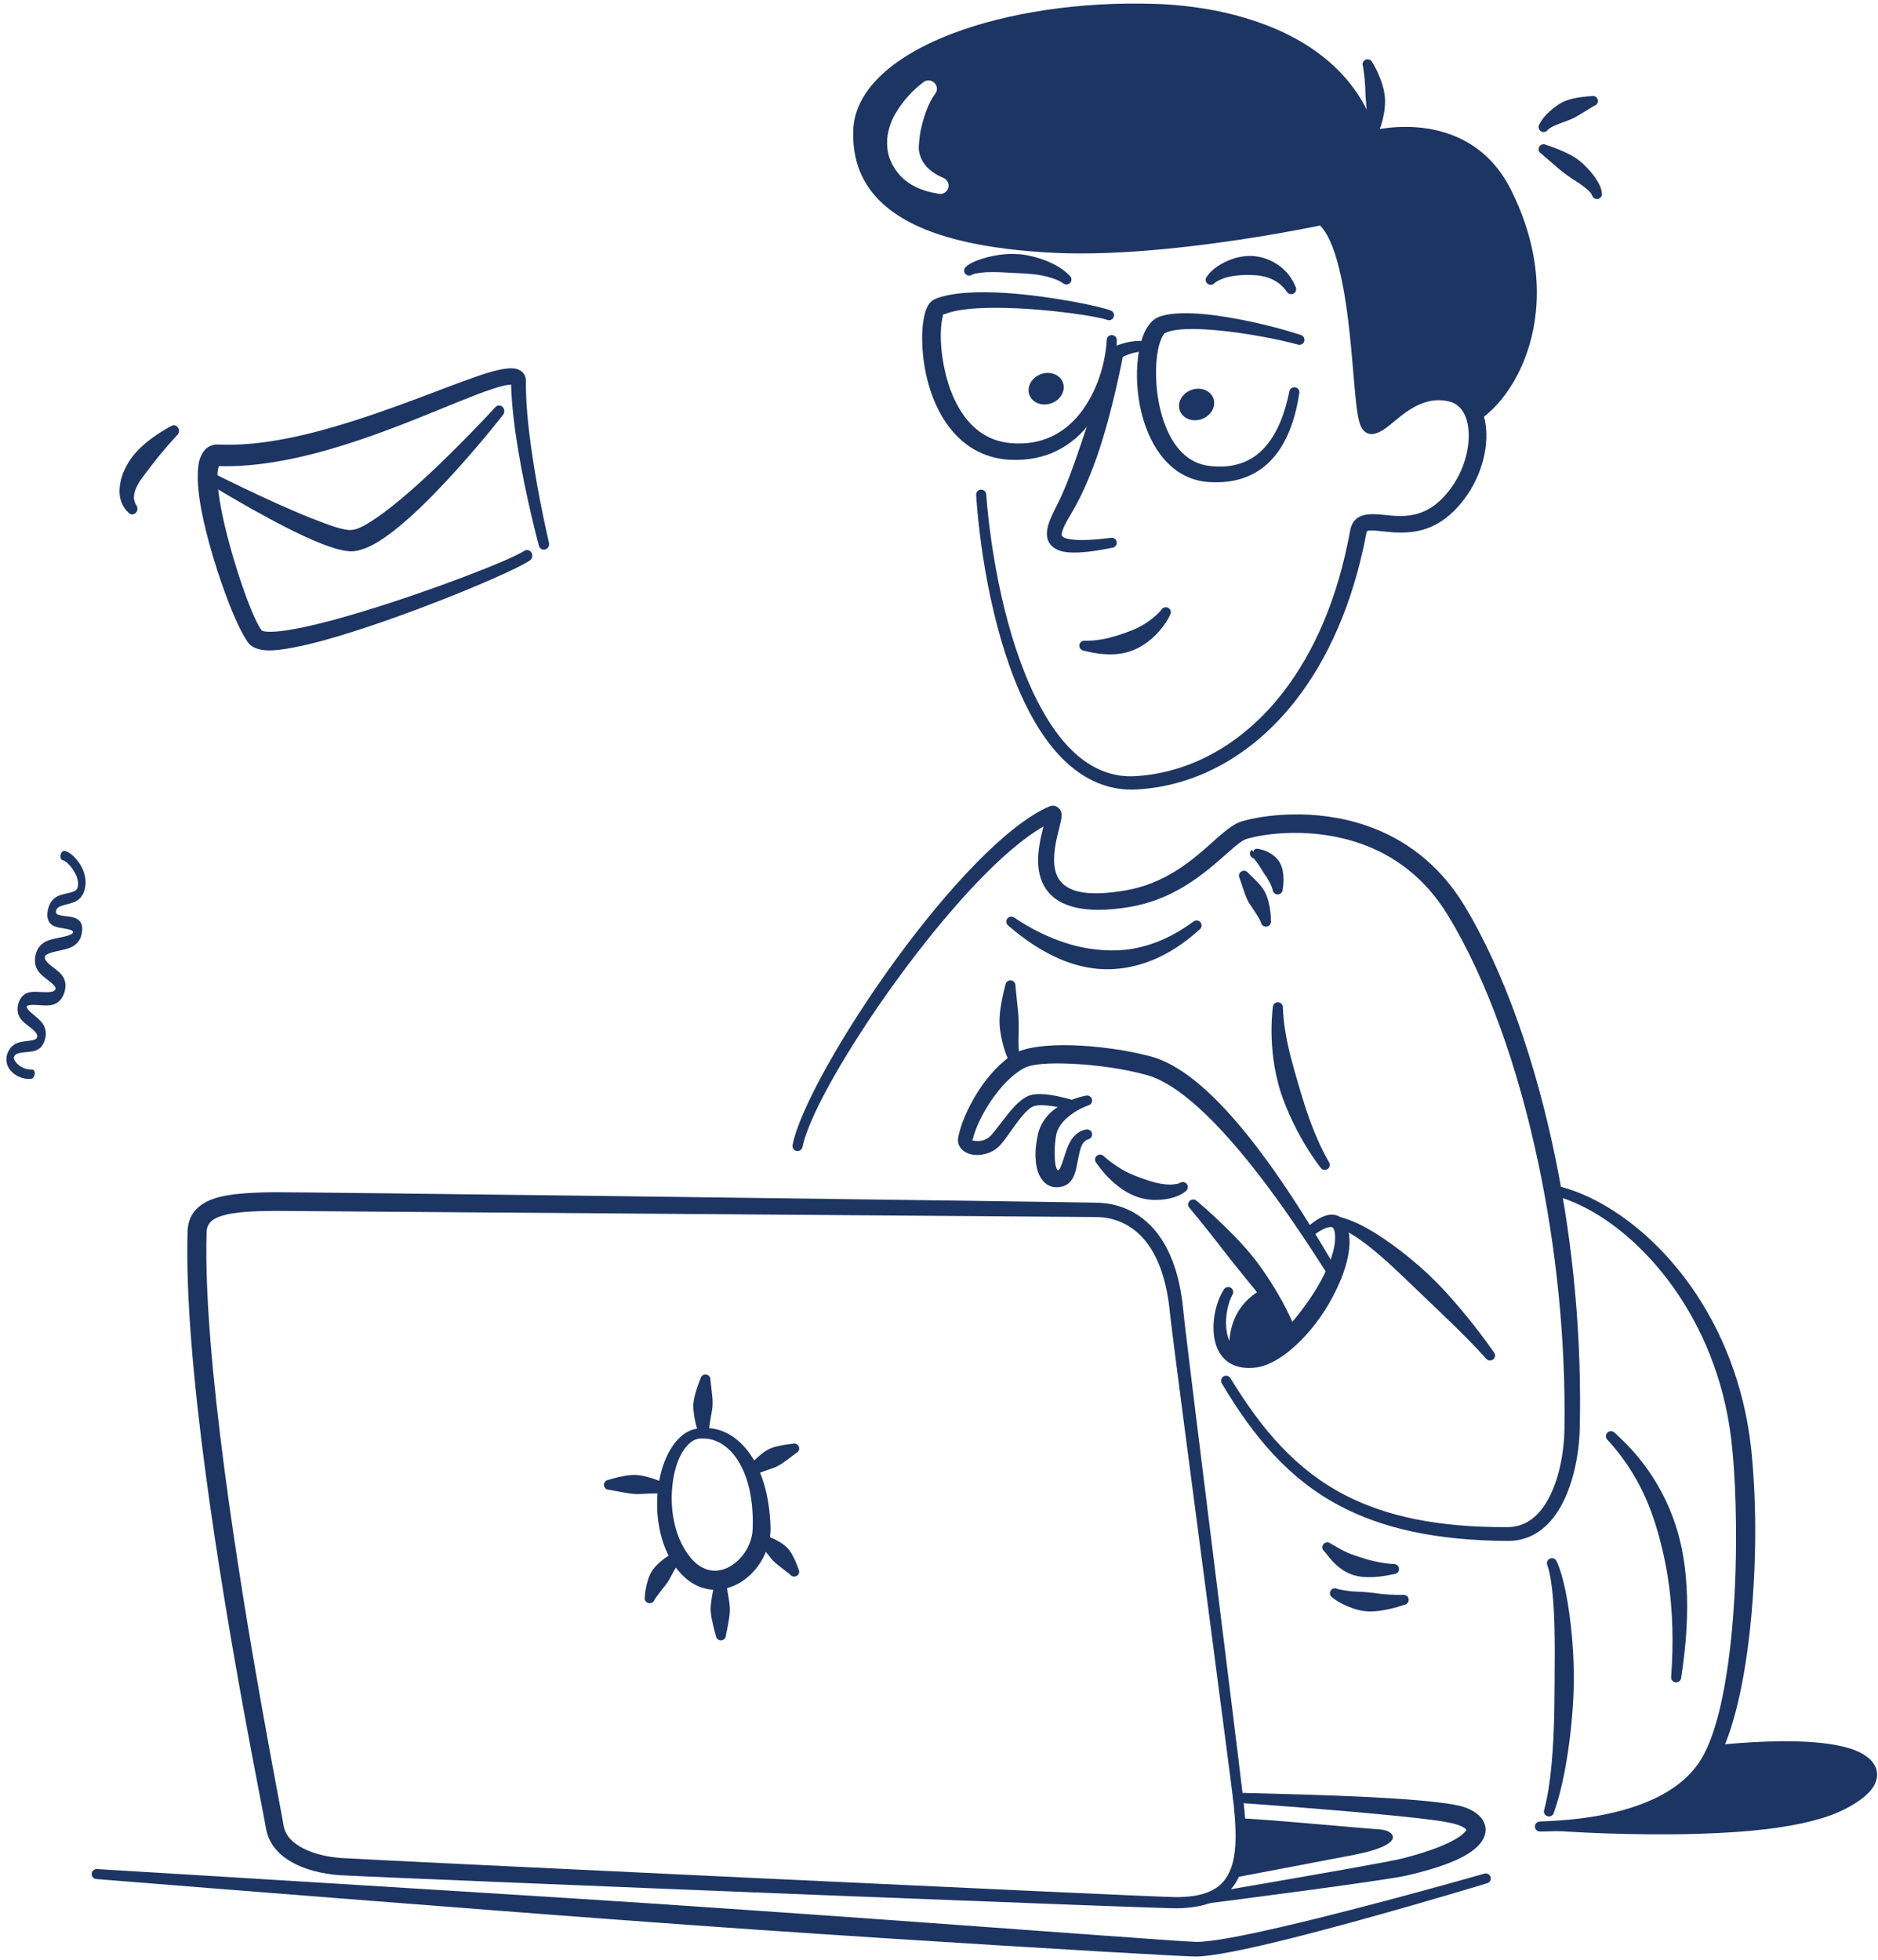 <svg width="276" height="288" viewBox="0 0 276 288" fill="none" xmlns="http://www.w3.org/2000/svg">
<g clip-path="url(#clip0_926_4490)">
<path fill-rule="evenodd" clip-rule="evenodd" d="M191.186 49.23C191.578 49.351 191.797 49.761 191.677 50.154C191.557 50.536 191.141 50.76 190.751 50.639C188.017 49.883 183.133 48.922 178.744 48.53C175.597 48.25 172.721 48.222 171.242 48.94C170.989 49.062 170.85 49.388 170.677 49.78C170.39 50.415 170.191 51.245 170.058 52.197C169.883 53.439 169.85 54.876 169.951 56.379C170.09 58.413 170.496 60.569 171.248 62.51C172.428 65.553 174.438 68.1 177.773 68.474C181.37 68.894 183.946 67.82 185.77 65.861C187.71 63.77 188.841 60.746 189.49 57.517C189.561 57.116 189.945 56.854 190.348 56.92C190.752 56.994 191.022 57.368 190.951 57.769C190.411 61.371 189.275 64.741 187.244 67.139C185.11 69.668 182.002 71.152 177.547 70.835C172.241 70.415 169.092 65.907 167.791 60.802C167.414 59.328 167.2 57.797 167.124 56.332C166.989 53.672 167.313 51.199 167.937 49.491C168.481 47.988 169.3 47.008 170.17 46.626C171.946 45.87 175.318 45.879 178.993 46.402C183.475 47.027 188.426 48.306 191.186 49.23Z" fill="#1D3563"/>
<path fill-rule="evenodd" clip-rule="evenodd" d="M178.496 41.596C178.231 41.904 177.762 41.941 177.451 41.68C177.14 41.418 177.103 40.952 177.369 40.644C178.05 39.608 179.466 38.618 181.222 38.021C181.707 37.853 182.218 37.741 182.745 37.676C183.264 37.611 183.798 37.592 184.327 37.639C185.126 37.722 185.917 37.919 186.656 38.264C188.223 38.982 189.605 40.196 190.404 42.146C190.599 42.501 190.465 42.949 190.105 43.145C189.745 43.331 189.295 43.201 189.1 42.846C188.08 41.381 186.675 40.774 185.243 40.532C184.794 40.448 184.341 40.438 183.891 40.42C183.422 40.401 182.957 40.401 182.5 40.429C181.409 40.494 180.383 40.653 179.565 41.008C179.146 41.185 178.772 41.353 178.496 41.596Z" fill="#1D3563"/>
<path fill-rule="evenodd" clip-rule="evenodd" d="M138.706 46.215C138.718 46.197 138.717 46.187 138.696 46.169C138.648 46.131 138.618 46.178 138.594 46.262C138.552 46.281 138.512 46.299 138.471 46.318C138.498 46.309 138.545 46.29 138.591 46.271C138.558 46.402 138.538 46.598 138.503 46.738C138.402 47.148 138.336 47.662 138.296 48.25C138.184 49.892 138.336 52.057 138.826 54.307C139.246 56.239 139.915 58.217 140.934 59.962C142.51 62.669 144.924 64.825 148.589 65.123C153.126 65.515 156.391 63.63 158.615 60.895C161.24 57.666 162.478 53.317 162.647 49.958C162.658 49.547 163 49.23 163.408 49.239C163.817 49.258 164.14 49.594 164.128 49.995C164.101 53.672 162.93 58.478 160.203 62.118C157.681 65.478 153.848 67.83 148.421 67.569C142.646 67.251 139.103 63.341 137.237 58.749C135.606 54.727 135.299 50.219 135.657 47.447C135.808 46.281 136.094 45.385 136.418 44.853C136.707 44.386 137.052 44.097 137.389 43.957C139.705 42.967 143.747 42.772 148.002 43.07C154.659 43.527 161.833 45.049 163.253 45.637C163.633 45.786 163.82 46.215 163.67 46.589C163.52 46.971 163.089 47.158 162.709 47.008C161.314 46.495 154.331 45.413 147.898 45.254C144.242 45.161 140.768 45.347 138.706 46.215ZM138.706 46.215C138.688 46.234 138.64 46.262 138.591 46.271C138.592 46.271 138.593 46.262 138.594 46.262C138.63 46.243 138.668 46.234 138.706 46.215Z" fill="#1D3563"/>
<path fill-rule="evenodd" clip-rule="evenodd" d="M169.143 50.349C169.527 50.489 169.723 50.919 169.581 51.292C169.439 51.675 169.011 51.871 168.628 51.731C168.628 51.731 167.905 51.544 166.627 51.852C166.154 51.964 165.616 52.151 165.014 52.44C164.8 53.55 164.166 56.714 163.187 60.485C162.725 62.258 162.189 64.171 161.567 66.056C161.05 67.624 160.468 69.174 159.86 70.62C159.165 72.272 158.416 73.784 157.677 75.053C157.102 76.033 156.525 76.957 156.224 77.778C156.129 78.03 156.05 78.273 156.044 78.488C156.041 78.6 156.026 78.702 156.094 78.777C156.354 79.076 156.87 79.215 157.693 79.299C158.948 79.43 160.746 79.355 163.266 79.038C163.669 78.973 164.052 79.243 164.12 79.645C164.186 80.046 163.914 80.419 163.511 80.485C160.182 81.175 158.001 81.316 156.633 81.129C155.624 80.989 154.976 80.625 154.555 80.214C153.924 79.589 153.75 78.749 153.922 77.732C154.104 76.658 154.791 75.305 155.506 73.887C156.133 72.664 156.723 71.199 157.319 69.621C157.856 68.203 158.375 66.691 158.892 65.17C159.522 63.331 160.142 61.483 160.696 59.776C162.17 55.202 163.214 51.581 163.214 51.581C163.281 51.292 163.476 51.059 163.744 50.928C164.989 50.415 166.025 50.191 166.842 50.125C168.342 50.004 169.143 50.349 169.143 50.349Z" fill="#1D3563"/>
<path fill-rule="evenodd" clip-rule="evenodd" d="M218.1 61.231C218.309 62.015 218.426 62.855 218.445 63.751C218.526 67.447 216.93 71.927 213.572 75.193C212.196 76.528 210.785 77.312 209.409 77.76C206.979 78.534 204.659 78.236 202.84 78.049C202.304 77.993 201.822 77.946 201.409 77.965C201.208 77.974 201.024 77.956 200.915 78.077C200.853 78.142 200.828 78.245 200.805 78.376C198.842 88.735 195.111 96.948 190.343 103.024C183.897 111.227 175.557 115.557 167.059 116.015C159.737 116.407 154.346 111.04 150.627 103.35C146.157 94.12 144.044 81.596 143.457 72.739C143.429 72.338 143.737 71.983 144.144 71.955C144.553 71.927 144.907 72.235 144.936 72.636C145.596 81.306 147.762 93.57 152.23 102.576C155.642 109.463 160.36 114.475 166.943 114.055C174.888 113.56 182.639 109.416 188.606 101.689C193.135 95.819 196.631 87.904 198.433 77.937C198.624 76.882 199.137 76.285 199.815 75.93C200.573 75.529 201.703 75.501 203.088 75.632C205.405 75.865 208.729 76.434 211.798 73.411C214.082 71.162 215.388 68.24 215.745 65.553C216.163 62.417 215.375 59.533 212.911 58.982C211.289 58.609 209.876 58.889 208.649 59.421C206.586 60.317 205.006 61.913 203.806 62.809C203.037 63.387 202.341 63.714 201.775 63.779C201.32 63.835 200.872 63.714 200.468 63.331C200.29 63.154 200.099 62.893 199.944 62.52C199.776 62.109 199.62 61.465 199.489 60.634C198.87 56.677 198.623 47.634 197.061 40.569C196.362 37.414 195.461 34.661 194.018 33.14C191.342 33.691 181.606 35.604 170.984 36.612C165.576 37.125 159.94 37.405 154.884 37.153C144.89 36.658 137.699 34.979 132.969 32.263C127.587 29.174 125.211 24.778 125.392 19.16C125.487 16.351 126.822 13.691 129.216 11.329C131.716 8.856 135.392 6.682 139.911 4.955C147.943 1.885 158.67 0.186 169.99 0.578C176.8 0.812 185.881 2.426 192.849 7.167C196.941 9.948 200.313 13.803 202.11 19.076C204.037 18.693 208.656 18.077 213.24 19.785C216.524 20.998 219.799 23.387 222.059 27.886C225.357 34.456 226.245 40.587 225.72 45.823C224.999 53.009 221.604 58.525 218.1 61.231ZM217.559 59.766C220.647 57.134 223.5 52.104 224.093 45.665C224.551 40.69 223.65 34.885 220.469 28.679C218.431 24.694 215.518 22.585 212.59 21.521C207.171 19.552 201.725 21.157 201.725 21.157C201.21 21.306 200.668 21.007 200.513 20.503C198.903 15.277 195.649 11.535 191.678 8.875C185.028 4.414 176.387 2.977 169.919 2.799C158.948 2.491 148.561 4.181 140.799 7.214C136.663 8.828 133.284 10.816 131.005 13.093C129.137 14.969 128.03 17.032 127.972 19.234C127.845 23.863 129.847 27.456 134.293 29.986C138.771 32.524 145.581 33.999 155.016 34.419C159.947 34.652 165.441 34.353 170.714 33.849C183.029 32.655 194.141 30.256 194.141 30.256C194.56 30.163 194.998 30.265 195.331 30.536C197.414 32.216 198.873 35.753 199.798 39.981C201.354 47.102 201.582 56.239 202.19 60.224C202.209 60.345 202.232 60.476 202.256 60.597C202.414 60.476 202.579 60.345 202.751 60.214C204.014 59.197 205.613 57.825 207.576 56.985C209.285 56.248 211.252 55.893 213.504 56.416C215.358 56.836 216.736 58.058 217.559 59.766Z" fill="#1D3563"/>
<path fill-rule="evenodd" clip-rule="evenodd" d="M216.754 61.278C216.184 59.449 214.998 58.105 213.209 57.695C207.201 56.332 203.564 62.221 201.62 62.436C199.677 62.66 200.985 36.901 194.442 31.619C194.442 31.619 171.547 36.575 154.951 35.791C134.87 34.839 126.388 29.108 126.683 19.197C126.996 8.726 147.255 0.98 169.955 1.689C180.633 2.015 197.059 5.767 201.452 20.224C201.452 20.224 215.161 16.248 221.266 28.278C229.303 44.125 222.897 57.396 216.754 61.278ZM135.575 12.188C134.272 13.149 132.711 14.764 131.563 16.743C131.199 17.368 130.928 18.03 130.717 18.721C130.489 19.458 130.367 20.224 130.37 20.98C130.373 21.801 130.492 22.622 130.793 23.387C131.696 25.683 133.649 27.793 137.823 28.455C138.476 28.651 139.166 28.278 139.363 27.634C139.559 26.99 139.188 26.299 138.535 26.103C136.218 25.067 135.32 23.677 135.067 22.221C134.987 21.764 135.045 21.297 135.082 20.83C135.123 20.298 135.187 19.757 135.298 19.216C135.723 17.153 136.472 15.119 137.344 13.905C137.82 13.42 137.811 12.646 137.322 12.17C136.834 11.694 136.051 11.703 135.575 12.188Z" fill="#1D3563"/>
<path fill-rule="evenodd" clip-rule="evenodd" d="M200.313 9.743C200.148 9.379 200.318 8.94 200.691 8.772C201.066 8.614 201.504 8.782 201.669 9.155C201.669 9.155 202.495 10.35 203.146 12.393C203.26 12.757 203.355 13.131 203.429 13.551C203.497 13.924 203.546 14.316 203.555 14.727C203.567 15.305 203.518 15.902 203.418 16.509C203.208 17.797 202.812 19.113 202.156 20.448C202.029 20.83 201.609 21.045 201.22 20.924C200.832 20.793 200.619 20.373 200.747 19.99C200.945 18.908 200.945 17.881 200.91 16.892C200.892 16.397 200.829 15.931 200.795 15.473C200.759 14.979 200.719 14.512 200.689 14.064C200.66 13.607 200.659 13.177 200.638 12.776C200.537 10.947 200.313 9.743 200.313 9.743Z" fill="#1D3563"/>
<path fill-rule="evenodd" clip-rule="evenodd" d="M233.894 14.129C234.288 14.017 234.698 14.241 234.809 14.633C234.921 15.025 234.692 15.436 234.298 15.539C234.298 15.539 233.49 16.043 232.341 16.733C232.079 16.892 231.811 17.06 231.516 17.218C231.3 17.331 231.077 17.442 230.845 17.545C230.504 17.694 230.151 17.806 229.805 17.937C228.884 18.292 228.007 18.572 227.463 19.094C227.225 19.421 226.762 19.505 226.429 19.272C226.096 19.029 226.017 18.572 226.254 18.245C226.666 17.368 227.479 16.537 228.474 15.763C228.829 15.492 229.205 15.24 229.606 15.035C229.87 14.895 230.147 14.783 230.421 14.699C230.711 14.596 230.992 14.521 231.272 14.465C232.773 14.157 233.894 14.129 233.894 14.129Z" fill="#1D3563"/>
<path fill-rule="evenodd" clip-rule="evenodd" d="M226.505 22.575C226.146 22.379 226.012 21.941 226.207 21.577C226.402 21.222 226.851 21.091 227.211 21.288C227.211 21.288 228.562 21.689 230.238 22.482C230.557 22.631 230.877 22.799 231.198 22.986C231.506 23.173 231.812 23.369 232.1 23.602C232.539 23.947 232.942 24.33 233.312 24.731C234.48 25.991 235.318 27.279 235.415 28.343C235.51 28.735 235.264 29.136 234.866 29.23C234.468 29.323 234.068 29.08 233.973 28.679C233.795 28.259 233.339 27.904 232.823 27.475C232.272 27.018 231.585 26.626 230.907 26.169C230.469 25.87 230.031 25.562 229.619 25.245C229.284 24.983 228.985 24.712 228.691 24.46C227.434 23.378 226.505 22.575 226.505 22.575Z" fill="#1D3563"/>
<path fill-rule="evenodd" clip-rule="evenodd" d="M142.862 40.364C142.53 40.606 142.066 40.523 141.826 40.196C141.588 39.869 141.664 39.412 141.996 39.169C142.725 38.507 144.471 37.835 146.669 37.48C147.177 37.396 147.707 37.349 148.254 37.321C148.776 37.303 149.311 37.312 149.847 37.359C150.643 37.433 151.439 37.592 152.208 37.807C154.195 38.357 155.99 39.244 157.207 40.513C157.517 40.774 157.554 41.241 157.287 41.549C157.021 41.857 156.552 41.894 156.242 41.633C155.536 41.148 154.684 40.858 153.761 40.625C152.894 40.401 151.97 40.298 151.03 40.224C150.472 40.177 149.913 40.158 149.358 40.13C148.788 40.102 148.226 40.065 147.679 40.037C146.336 39.972 145.115 39.944 144.158 40.075C143.604 40.149 143.154 40.214 142.862 40.364Z" fill="#1D3563"/>
<path fill-rule="evenodd" clip-rule="evenodd" d="M159.262 95.613C158.857 95.557 158.575 95.184 158.632 94.783C158.689 94.381 159.064 94.101 159.47 94.157C161.255 94.185 162.709 93.84 163.997 93.457C164.485 93.308 164.939 93.15 165.373 93C165.853 92.823 166.305 92.664 166.722 92.478C169.343 91.32 170.679 89.622 170.679 89.622C170.874 89.267 171.325 89.136 171.684 89.323C172.043 89.519 172.176 89.967 171.98 90.322C171.98 90.322 171.243 92.141 169.221 93.887C168.523 94.484 167.676 95.081 166.633 95.511C165.968 95.791 165.22 95.996 164.409 96.089C162.897 96.266 161.198 96.126 159.262 95.613Z" fill="#1D3563"/>
<path fill-rule="evenodd" clip-rule="evenodd" d="M156.192 56.165C156.415 56.725 156.372 57.364 156.072 57.939C155.772 58.515 155.239 58.981 154.591 59.235C153.943 59.488 153.233 59.509 152.617 59.292C152.001 59.076 151.53 58.639 151.307 58.079C151.083 57.518 151.127 56.88 151.427 56.304C151.727 55.729 152.26 55.263 152.908 55.009C153.555 54.755 154.265 54.734 154.881 54.951C155.497 55.168 155.969 55.605 156.192 56.165Z" fill="#1D3563"/>
<path fill-rule="evenodd" clip-rule="evenodd" d="M178.301 58.485C178.525 59.045 178.481 59.683 178.181 60.259C177.881 60.834 177.348 61.3 176.7 61.554C176.053 61.808 175.343 61.829 174.727 61.612C174.111 61.395 173.639 60.959 173.416 60.398C173.193 59.838 173.236 59.2 173.536 58.624C173.836 58.048 174.369 57.582 175.017 57.329C175.665 57.075 176.375 57.054 176.991 57.271C177.607 57.488 178.078 57.924 178.301 58.485Z" fill="#1D3563"/>
<path fill-rule="evenodd" clip-rule="evenodd" d="M148.178 136.024C147.855 135.772 147.795 135.315 148.046 134.988C148.296 134.671 148.762 134.615 149.086 134.857C151.412 136.434 154.027 137.769 156.817 138.637C157.705 138.917 158.609 139.132 159.53 139.309C160.427 139.468 161.338 139.58 162.265 139.636C163.603 139.71 164.971 139.673 166.381 139.44C169.249 138.945 172.263 137.741 175.38 135.436C175.694 135.175 176.162 135.212 176.423 135.529C176.685 135.837 176.642 136.304 176.327 136.565C173.178 139.44 170.013 141.12 166.913 141.903C165.296 142.314 163.693 142.482 162.13 142.426C161.05 142.389 159.987 142.23 158.954 141.988C157.919 141.745 156.913 141.418 155.94 141.008C153.051 139.794 150.456 137.993 148.178 136.024Z" fill="#1D3563"/>
<path fill-rule="evenodd" clip-rule="evenodd" d="M187.058 147.989C187.075 147.587 187.421 147.27 187.829 147.289C188.238 147.307 188.556 147.643 188.54 148.054C188.611 150.387 189.052 152.748 189.637 155.1C189.829 155.875 190.04 156.631 190.253 157.396C190.467 158.161 190.694 158.927 190.915 159.683C191.257 160.849 191.595 161.988 191.969 163.098C192.971 166.066 194.11 168.735 195.308 170.779C195.535 171.115 195.443 171.572 195.102 171.796C194.762 172.02 194.301 171.936 194.074 171.591C192.561 169.622 190.953 167.018 189.598 164.013C189.089 162.893 188.612 161.717 188.219 160.495C187.962 159.701 187.747 158.88 187.566 158.059C187.385 157.237 187.242 156.397 187.134 155.567C186.81 153.019 186.777 150.452 187.058 147.989Z" fill="#1D3563"/>
<path fill-rule="evenodd" clip-rule="evenodd" d="M182.192 129.081C181.974 128.736 182.078 128.287 182.425 128.073C182.77 127.849 183.229 127.961 183.447 128.297C183.936 128.782 184.515 129.295 185.113 129.967C185.287 130.163 185.449 130.369 185.602 130.602C185.751 130.817 185.89 131.041 186.003 131.283C186.174 131.657 186.3 132.039 186.403 132.431C186.658 133.402 186.791 134.344 186.778 135.305C186.853 135.707 186.587 136.09 186.185 136.164C185.783 136.239 185.395 135.977 185.321 135.576C185.006 134.802 184.51 134.12 184.031 133.392C183.844 133.103 183.646 132.833 183.479 132.543C183.366 132.338 183.271 132.132 183.181 131.927C183.06 131.647 182.967 131.377 182.869 131.106C182.592 130.341 182.396 129.669 182.192 129.081Z" fill="#1D3563"/>
<path fill-rule="evenodd" clip-rule="evenodd" d="M184.217 125.207C184.233 124.937 184.366 124.713 184.762 124.731C184.925 124.741 185.218 124.806 185.66 124.927C186.067 125.039 186.499 125.263 187.011 125.609C187.235 125.758 187.437 125.945 187.646 126.169C187.827 126.365 187.996 126.589 188.13 126.85C188.306 127.186 188.446 127.568 188.523 128.007C188.657 128.782 188.692 129.622 188.514 130.667C188.537 131.068 188.224 131.423 187.816 131.442C187.407 131.46 187.056 131.152 187.034 130.751C186.837 130.079 186.55 129.584 186.284 129.108C186.152 128.875 185.985 128.688 185.858 128.483C185.727 128.278 185.591 128.091 185.483 127.905C184.817 126.747 184.243 126.141 184.243 126.141C183.848 126.029 183.614 125.627 183.721 125.235C183.797 124.965 184.021 124.769 184.217 125.207Z" fill="#1D3563"/>
<path fill-rule="evenodd" clip-rule="evenodd" d="M153.358 121.456C147.483 124.815 139.955 133.122 133.319 141.96C125.524 152.356 118.971 163.518 117.938 168.558C117.859 168.959 117.469 169.211 117.067 169.136C116.666 169.062 116.404 168.67 116.483 168.269C117.47 163.108 123.948 151.563 131.784 140.849C139.214 130.676 147.883 121.278 154.142 118.544C154.769 118.273 155.211 118.45 155.507 118.684C155.74 118.852 155.957 119.141 156.013 119.608C156.04 119.841 156.011 120.215 155.91 120.69C155.687 121.736 155.09 123.602 154.945 125.534C154.839 126.953 154.961 128.427 155.868 129.529C157.2 131.143 160.028 131.787 165.503 130.835C168.262 130.35 170.577 129.333 172.545 128.138C175.256 126.505 177.32 124.517 178.975 123.061C180.316 121.876 181.461 121.026 182.428 120.728C185.369 119.822 193.144 118.637 200.989 121.39C206.17 123.21 211.38 126.738 215.26 133.15C220.984 142.678 225.695 155.884 228.676 170.611C231.211 183.126 232.495 196.752 232.162 210.116C232.073 213.626 231.201 218.581 228.974 222.062C227.297 224.675 224.881 226.477 221.546 226.449C210.962 226.383 203.119 224.582 196.893 221.288C189.432 217.34 184.282 211.236 179.555 203.285C179.345 202.94 179.46 202.482 179.811 202.277C180.163 202.072 180.619 202.184 180.829 202.529C185.476 210.145 190.479 216.006 197.718 219.739C203.756 222.846 211.343 224.47 221.549 224.423C224.108 224.414 225.905 222.949 227.171 220.933C229.157 217.769 229.869 213.262 229.919 210.07C230.125 196.883 228.71 183.462 226.118 171.124C223.101 156.761 218.481 143.873 212.839 134.587C209.364 128.829 204.696 125.655 200.051 124.003C192.943 121.484 185.89 122.482 183.218 123.285C182.512 123.499 181.729 124.19 180.747 125.049C178.985 126.579 176.775 128.642 173.893 130.35C171.664 131.675 169.042 132.786 165.93 133.299C159.076 134.428 155.64 133.056 153.999 131.022C153.067 129.864 152.653 128.446 152.576 126.971C152.474 125.021 152.961 122.968 153.358 121.456Z" fill="#1D3563"/>
<path fill-rule="evenodd" clip-rule="evenodd" d="M219.567 198.749C219.818 199.067 219.76 199.533 219.436 199.776C219.113 200.028 218.647 199.972 218.396 199.645C216.953 198.012 214.693 195.744 212.133 193.28C211.238 192.412 210.303 191.535 209.367 190.639C208.352 189.659 207.329 188.67 206.312 187.708C205.263 186.719 204.237 185.739 203.216 184.853C200.484 182.464 197.92 180.616 195.88 180.168C195.477 180.102 195.204 179.72 195.272 179.328C195.34 178.926 195.722 178.656 196.126 178.721C197.789 178.908 199.863 179.822 202.114 181.213C203.751 182.23 205.482 183.49 207.202 184.9C208.152 185.683 209.102 186.505 210.012 187.373C210.918 188.231 211.791 189.127 212.617 190.033C215.594 193.299 218.057 196.584 219.567 198.749Z" fill="#1D3563"/>
<path fill-rule="evenodd" clip-rule="evenodd" d="M192.725 181.801C192.42 182.072 191.951 182.044 191.679 181.745C191.407 181.437 191.433 180.98 191.738 180.709C192.756 179.72 193.793 179.011 194.678 178.693C195.453 178.413 196.152 178.451 196.73 178.721C197.584 179.113 198.281 180.187 198.335 182.324C198.352 183.033 198.268 183.798 198.111 184.61C197.916 185.618 197.589 186.682 197.164 187.783C196.393 189.706 195.322 191.722 194.036 193.56C193.175 194.783 192.219 195.94 191.23 196.939C189.012 199.197 186.609 200.7 184.627 200.961C181.519 201.353 179.748 200.074 178.904 198.152C177.771 195.567 178.474 191.638 179.864 189.501C180.073 189.146 180.528 189.034 180.88 189.239C181.232 189.445 181.348 189.902 181.139 190.247C180.308 191.768 179.906 194.251 180.395 196.22C180.614 197.107 181.037 197.881 181.761 198.32C182.37 198.693 183.188 198.777 184.247 198.581C185.799 198.301 187.515 196.864 189.214 195.044C190.087 194.102 190.938 193.047 191.742 191.946C192.948 190.294 194.055 188.53 194.84 186.803C195.204 186.038 195.514 185.282 195.742 184.554C195.995 183.752 196.165 182.986 196.201 182.296C196.234 181.642 196.208 181.148 196.083 180.774C195.985 180.494 195.847 180.308 195.602 180.317C194.814 180.326 193.794 180.933 192.725 181.801Z" fill="#1D3563"/>
<path fill-rule="evenodd" clip-rule="evenodd" d="M142.933 167.587C143.124 167.662 143.547 167.69 143.813 167.68C143.969 167.671 144.129 167.662 144.291 167.625C144.774 167.513 145.27 167.27 145.66 166.831C146.782 165.571 147.975 163.751 149.193 162.492C149.964 161.698 150.758 161.12 151.537 160.914C152.26 160.728 153.277 160.746 154.307 160.896C156.137 161.166 158.009 161.764 158.009 161.764C158.401 161.885 158.621 162.296 158.501 162.687C158.38 163.07 157.965 163.294 157.575 163.173C157.575 163.173 155.814 162.669 154.102 162.482C153.316 162.398 152.543 162.37 152 162.538C151.481 162.687 150.996 163.145 150.496 163.695C149.337 164.974 148.222 166.822 147.158 168.101C146.103 169.37 144.567 169.799 143.338 169.724C141.643 169.622 140.619 168.474 140.802 167.288C141.076 165.534 142.166 162.837 143.796 160.308C145.236 158.077 147.106 156.005 149.163 154.792C150.631 153.924 153.788 153.504 157.451 153.607C161.33 153.709 165.793 154.344 169.224 155.277C171.262 155.847 173.396 157.06 175.514 158.74C177.949 160.672 180.39 163.229 182.706 166.038C189.029 173.709 194.468 183.275 196.634 186.915C196.848 187.261 196.74 187.709 196.392 187.923C196.044 188.138 195.586 188.026 195.372 187.681C193.098 184.172 187.342 174.96 180.849 167.597C178.565 165.002 176.19 162.641 173.84 160.858C172.012 159.468 170.211 158.432 168.473 157.965C165.236 157.069 161.021 156.472 157.356 156.322C154.323 156.192 151.682 156.304 150.45 156.995C148.665 157.984 147.048 159.738 145.764 161.605C144.284 163.751 143.234 166.057 142.933 167.587ZM142.928 167.587C142.929 167.513 142.91 167.41 142.868 167.447C142.806 167.503 142.84 167.55 142.928 167.587Z" fill="#1D3563"/>
<path fill-rule="evenodd" clip-rule="evenodd" d="M174.832 177.526C174.542 177.246 174.54 176.78 174.829 176.491C175.117 176.201 175.587 176.201 175.877 176.481C175.877 176.481 178.295 178.478 181.284 181.521C181.836 182.081 182.401 182.678 182.965 183.322C183.496 183.919 184.029 184.554 184.54 185.217C185.283 186.187 185.989 187.204 186.662 188.259C188.32 190.826 189.734 193.523 190.619 195.996C190.78 196.369 190.604 196.808 190.228 196.966C189.851 197.125 189.416 196.948 189.256 196.574C188.276 194.643 186.867 192.636 185.33 190.658C184.647 189.771 183.929 188.912 183.231 188.054C182.514 187.167 181.804 186.29 181.128 185.441C180.472 184.619 179.857 183.817 179.27 183.061C176.751 179.813 174.832 177.526 174.832 177.526Z" fill="#1D3563"/>
<path fill-rule="evenodd" clip-rule="evenodd" d="M185.866 189.323C187.505 191.638 188.974 194.045 189.939 196.285C188.071 198.17 186.118 199.505 184.439 199.766C182.723 200.037 181.506 199.645 180.684 198.87C180.146 191.386 185.866 189.323 185.866 189.323Z" fill="#1D3563"/>
<path fill-rule="evenodd" clip-rule="evenodd" d="M173.384 173.85C173.713 173.607 174.177 173.672 174.421 173.999C174.665 174.325 174.595 174.792 174.267 175.035C173.568 175.697 171.918 176.369 169.678 176.341C169.185 176.332 168.668 176.276 168.129 176.164C167.646 176.061 167.147 175.921 166.649 175.707C165.986 175.436 165.32 175.054 164.662 174.578C163.435 173.691 162.239 172.496 161.113 170.891C160.844 170.583 160.875 170.126 161.183 169.855C161.491 169.584 161.96 169.622 162.229 169.921C162.931 170.555 163.634 171.05 164.317 171.498C165.493 172.272 166.637 172.739 167.686 173.112C168.081 173.252 168.456 173.392 168.822 173.504C169.226 173.625 169.605 173.747 169.976 173.831C170.952 174.046 171.79 174.139 172.462 174.055C172.847 174.008 173.165 173.971 173.384 173.85Z" fill="#1D3563"/>
<path fill-rule="evenodd" clip-rule="evenodd" d="M159.559 161.017C159.952 160.905 160.362 161.139 160.474 161.521C160.586 161.913 160.356 162.324 159.962 162.436C158.752 162.874 157.645 163.537 156.756 164.33C155.895 165.096 155.303 166.019 155.181 167.037C155.017 168.054 154.953 169.258 155.024 170.303C155.058 170.798 155.093 171.255 155.239 171.61C155.277 171.703 155.298 171.796 155.354 171.862C155.378 171.89 155.381 171.936 155.42 171.936C155.461 171.946 155.488 172.002 155.516 171.983C155.612 171.918 155.696 171.834 155.762 171.712C155.857 171.535 155.947 171.339 156.025 171.134C156.5 169.855 156.836 168.194 157.704 167.158C158.178 166.589 158.762 166.15 159.573 165.992C159.969 165.898 160.375 166.131 160.478 166.523C160.581 166.915 160.344 167.317 159.948 167.419C159.077 167.709 158.842 168.577 158.631 169.454C158.334 170.714 158.19 172.067 157.755 172.954C157.278 173.934 156.494 174.456 155.296 174.475C153.967 174.466 153.05 173.616 152.558 172.244C152.266 171.423 152.146 170.368 152.188 169.276C152.222 168.343 152.384 167.391 152.568 166.561C152.893 165.291 153.615 164.144 154.71 163.229C156.002 162.165 157.724 161.381 159.559 161.017Z" fill="#1D3563"/>
<path fill-rule="evenodd" clip-rule="evenodd" d="M147.762 144.731C147.804 144.33 148.168 144.031 148.575 144.078C148.982 144.115 149.279 144.479 149.237 144.881C149.237 144.881 149.365 146.215 149.553 148.054C149.597 148.483 149.654 148.931 149.679 149.398C149.708 149.976 149.718 150.574 149.715 151.171C149.713 152.076 149.652 152.963 149.699 153.803C149.744 154.587 149.791 155.287 149.977 155.884C150.151 156.248 149.991 156.687 149.62 156.864C149.25 157.032 148.808 156.873 148.635 156.509C147.966 155.473 147.475 154.008 147.153 152.393C147.036 151.805 146.943 151.208 146.907 150.602C146.881 150.2 146.889 149.799 146.91 149.407C146.933 148.996 146.976 148.604 147.032 148.222C147.331 146.197 147.762 144.731 147.762 144.731Z" fill="#1D3563"/>
<path fill-rule="evenodd" clip-rule="evenodd" d="M227.399 230.005C227.24 229.631 227.417 229.202 227.794 229.043C228.172 228.885 228.607 229.062 228.765 229.435C229.737 231.451 230.578 235.576 231.027 240.541C231.135 241.745 231.217 242.986 231.26 244.265C231.301 245.488 231.315 246.738 231.283 247.998C231.235 249.855 231.1 251.741 230.916 253.579C230.426 258.488 229.538 263.108 228.352 266.421C228.231 266.813 227.816 267.028 227.425 266.906C227.034 266.794 226.814 266.374 226.936 265.992C227.931 262.287 228.316 257.013 228.425 251.591C228.454 250.135 228.46 248.67 228.472 247.224C228.484 245.74 228.497 244.274 228.496 242.856C228.494 239.963 228.441 237.275 228.247 235.016C228.063 232.86 227.805 231.115 227.399 230.005Z" fill="#1D3563"/>
<path fill-rule="evenodd" clip-rule="evenodd" d="M228.015 175.595C227.615 175.511 227.363 175.109 227.452 174.717C227.541 174.325 227.937 174.074 228.337 174.158C234.837 175.492 242.635 180.7 248.556 189.108C252.952 195.343 256.292 203.35 257.35 212.786C257.711 216.285 257.937 220.233 257.956 224.349C257.981 230.07 257.637 236.108 256.93 241.642C255.901 249.715 254.044 256.733 251.408 260.345C249.18 263.397 245.9 265.413 242.36 266.719C236.214 268.987 229.317 269.118 226.339 269.155C225.93 269.164 225.589 268.847 225.578 268.436C225.568 268.035 225.891 267.699 226.3 267.68C229.167 267.568 235.809 267.289 241.674 264.955C244.804 263.714 247.715 261.876 249.636 259.104C252.045 255.641 253.522 248.969 254.357 241.344C254.953 235.903 255.183 229.976 255.132 224.368C255.096 220.345 254.93 216.481 254.593 213.056C253.785 204.059 250.748 196.388 246.72 190.34C241.317 182.24 234.134 177.041 228.015 175.595Z" fill="#1D3563"/>
<path fill-rule="evenodd" clip-rule="evenodd" d="M228.731 269.062C228.323 269.043 228.005 268.698 228.024 268.297C228.043 267.886 228.39 267.578 228.799 267.597C233.145 267.69 243.307 267.569 252.765 266.747C255.505 266.505 258.183 266.206 260.645 265.842C263.573 265.413 266.188 264.89 268.196 264.172C269.775 263.63 271.19 262.94 272.187 262.184C272.663 261.829 273.046 261.474 273.249 261.092C273.426 260.756 273.337 260.429 272.976 260.121C272.664 259.85 272.238 259.598 271.683 259.356C269.806 258.535 266.99 258.133 264.091 257.928C258.216 257.508 252.003 257.965 252.003 257.965C251.595 258.003 251.233 257.704 251.193 257.303C251.154 256.901 251.452 256.537 251.859 256.5C251.859 256.5 258.178 255.744 264.192 255.912C267.388 255.996 270.494 256.379 272.594 257.2C274.545 257.965 275.449 259.001 275.748 259.972C275.973 260.7 275.883 261.465 275.514 262.221C274.729 263.836 272.242 265.553 269.142 266.729C266.993 267.522 264.198 268.166 261.052 268.614C258.525 268.968 255.768 269.211 252.951 269.351C243.375 269.855 233.11 269.37 228.731 269.062Z" fill="#1D3563"/>
<path fill-rule="evenodd" clip-rule="evenodd" d="M251.928 257.228C251.928 257.228 266.273 255.847 272.135 258.273C277.186 260.373 273.749 263.602 268.665 265.45C259.035 268.95 235.947 268.651 228.762 268.334C234.629 268.026 245.538 266.729 250.519 259.729C251.022 259.02 251.491 258.18 251.928 257.228Z" fill="#1D3563"/>
<path fill-rule="evenodd" clip-rule="evenodd" d="M236.228 211.572C235.939 211.292 235.939 210.826 236.228 210.536C236.517 210.247 236.987 210.247 237.277 210.536C239.499 212.543 242.242 215.417 244.478 219.832C245.041 220.942 245.566 222.155 246.028 223.471C246.44 224.647 246.808 225.907 247.098 227.27C247.479 229.043 247.734 230.984 247.862 233.093C248.1 236.995 247.871 241.456 247.069 246.579C247.022 246.99 246.655 247.279 246.248 247.233C245.841 247.186 245.549 246.822 245.596 246.421C245.987 241.232 245.788 236.799 245.279 232.954C245.028 231.068 244.688 229.332 244.31 227.727C244.028 226.523 243.727 225.394 243.397 224.33C242.933 222.828 242.428 221.456 241.874 220.205C240.14 216.285 238.029 213.532 236.228 211.572Z" fill="#1D3563"/>
<path fill-rule="evenodd" clip-rule="evenodd" d="M194.62 227.97C194.296 227.727 194.237 227.26 194.487 226.943C194.736 226.617 195.202 226.561 195.526 226.813C196.464 227.326 197.45 228.035 199.098 228.576C199.355 228.66 199.628 228.744 199.919 228.847C200.312 228.968 200.728 229.127 201.207 229.249C202.196 229.501 203.339 229.762 204.809 229.846C205.216 229.818 205.574 230.116 205.607 230.518C205.64 230.928 205.335 231.283 204.927 231.311C203.365 231.666 202.082 231.796 200.956 231.768C200.292 231.759 199.697 231.675 199.161 231.535C198.734 231.432 198.349 231.274 198.003 231.096C197.604 230.9 197.255 230.676 196.945 230.443C196.311 229.948 195.83 229.454 195.413 228.95C195.12 228.595 194.886 228.268 194.62 227.97Z" fill="#1D3563"/>
<path fill-rule="evenodd" clip-rule="evenodd" d="M195.811 234.764C195.461 234.559 195.348 234.101 195.56 233.756C195.772 233.411 196.228 233.299 196.578 233.513C196.578 233.513 197.218 233.681 198.415 233.831C198.932 233.896 199.533 233.887 200.241 233.943C200.616 233.961 201.019 233.999 201.447 234.045C202.281 234.139 203.188 234.288 204.23 234.335C204.843 234.353 205.468 234.4 206.155 234.382C206.557 234.307 206.943 234.568 207.018 234.969C207.091 235.371 206.825 235.753 206.423 235.828C205.066 236.285 203.852 236.575 202.714 236.724C202.126 236.799 201.573 236.827 201.049 236.808C200.658 236.789 200.287 236.733 199.941 236.668C199.546 236.584 199.187 236.481 198.854 236.369C196.771 235.632 195.811 234.764 195.811 234.764Z" fill="#1D3563"/>
<path fill-rule="evenodd" clip-rule="evenodd" d="M14.158 276.136C13.749 276.108 13.441 275.753 13.471 275.352C13.5 274.951 13.855 274.643 14.263 274.671C14.263 274.671 39.925 276.211 70.807 278.142C78.658 278.637 86.847 279.141 95.036 279.682C106.073 280.42 117.111 281.185 127.328 281.913C152.859 283.742 173.263 285.3 175.708 285.366C177.848 285.431 182.721 284.47 188.42 283.154C201.241 280.186 218.144 275.343 218.144 275.343C218.536 275.231 218.949 275.445 219.066 275.837C219.184 276.229 218.96 276.64 218.568 276.752C218.568 276.752 201.695 281.885 188.883 285.058C182.965 286.523 177.894 287.55 175.663 287.522C173.315 287.484 154.443 286.392 130.369 284.852C124.188 284.451 117.663 284.022 110.988 283.565C104.611 283.126 98.098 282.65 91.615 282.174C85.071 281.698 78.558 281.194 72.247 280.709C40.681 278.282 14.158 276.136 14.158 276.136Z" fill="#1D3563"/>
<path fill-rule="evenodd" clip-rule="evenodd" d="M182.799 265.179C183.446 271.003 183.071 275.081 180.997 277.527C179.422 279.384 176.862 280.382 172.911 280.438C171.613 280.457 149.132 279.608 123.733 278.609C90.606 277.303 52.513 275.735 50.014 275.576C47.296 275.399 44.48 274.689 42.42 273.374C40.642 272.244 39.408 270.667 39.084 268.66C38.688 266.178 33.486 241.054 30.204 216.388C28.464 203.322 27.279 190.378 27.567 180.98C27.633 178.861 28.652 177.48 30.387 176.584C32.558 175.473 36.134 175.249 40.314 175.203C41.875 175.193 63.865 175.436 88.69 175.753C121.084 176.164 158.305 176.677 161.216 176.742C164.084 176.798 167.063 177.844 169.449 180.476C171.667 182.939 173.392 186.822 173.917 192.72C174.015 193.812 174.702 199.468 175.652 207.186C178.132 227.326 182.413 261.437 182.799 265.179ZM181.324 265.329C180.913 261.596 176.393 227.531 173.774 207.419C172.766 199.673 172.04 193.999 171.934 192.898C171.53 188.689 170.499 185.59 169.079 183.387C166.974 180.121 164.01 178.898 161.178 178.852L40.346 177.946C37.309 177.984 34.62 178.068 32.685 178.646C31.326 179.048 30.404 179.71 30.364 181.064C30.084 190.35 31.3 203.117 32.998 216.024C36.237 240.662 41.289 265.777 41.677 268.259C41.875 269.528 42.708 270.49 43.83 271.208C45.547 272.319 47.913 272.888 50.187 273.047C52.377 273.205 81.965 274.615 111.543 276.015C141.472 277.424 171.39 278.814 172.893 278.796C176.233 278.777 178.445 278.068 179.789 276.509C181.683 274.316 181.865 270.611 181.324 265.329Z" fill="#1D3563"/>
<path fill-rule="evenodd" clip-rule="evenodd" d="M181.9 264.927C181.492 264.909 181.176 264.563 181.196 264.162C181.217 263.752 181.565 263.444 181.973 263.462C185.71 263.565 196.565 263.77 204.888 264.302C209.524 264.601 213.389 265.03 214.917 265.478C216.608 265.991 217.682 266.869 218.091 267.793C218.515 268.735 218.444 269.846 217.473 270.994C216.877 271.694 215.853 272.468 214.276 273.215C212.515 274.046 210.002 274.876 206.595 275.651C205.385 275.921 200.406 276.659 194.88 277.415C186.737 278.534 177.406 279.729 177.406 279.729C177.002 279.785 176.624 279.514 176.563 279.113C176.502 278.712 176.781 278.329 177.185 278.273C177.185 278.273 188.847 276.276 197.425 274.755C201.59 274.008 205.019 273.383 205.981 273.14C210.172 272.086 212.869 270.984 214.404 269.958C214.796 269.696 215.099 269.444 215.308 269.192C215.408 269.08 215.525 269.006 215.507 268.903C215.483 268.772 215.328 268.707 215.174 268.605C214.886 268.418 214.519 268.259 214.088 268.119C212.662 267.653 209.029 267.233 204.68 266.803C196.408 265.973 185.616 265.198 181.9 264.927Z" fill="#1D3563"/>
<path fill-rule="evenodd" clip-rule="evenodd" d="M182.235 267.223C184.8 267.232 200.531 268.717 202.744 268.838C204.958 268.95 206.932 271.031 199.035 272.571C196.506 273.066 181.105 275.987 181.105 275.987C182.244 273.952 182.507 271.04 182.235 267.223Z" fill="#1D3563"/>
<path fill-rule="evenodd" clip-rule="evenodd" d="M102.569 209.939C105.374 209.5 107.977 210.723 109.933 213.271C111.879 215.8 113.139 219.71 113.245 224.619C113.262 228.128 111.057 231.507 108.164 232.897C105.261 234.297 101.656 233.887 98.959 229.836C96.537 226.122 96.081 220.97 97.035 216.854C97.921 213.037 100.019 210.182 102.569 209.939ZM102.751 211.404C101.946 211.526 101.268 212.048 100.69 212.804C99.554 214.279 98.882 216.64 98.742 219.197C98.57 222.351 99.242 225.823 101.097 228.399C102.879 230.919 105.087 231.274 106.929 230.378C108.968 229.398 110.574 227.074 110.617 224.601C110.767 220.27 109.888 216.752 108.312 214.419C106.906 212.338 104.967 211.199 102.751 211.404Z" fill="#1D3563"/>
<path fill-rule="evenodd" clip-rule="evenodd" d="M102.941 202.622C103.001 202.221 103.377 201.941 103.782 201.997C104.187 202.053 104.467 202.426 104.409 202.828C104.409 202.828 104.547 203.808 104.676 205.198C104.7 205.45 104.722 205.702 104.727 205.973C104.731 206.225 104.73 206.477 104.707 206.738C104.682 207.037 104.622 207.345 104.574 207.643C104.501 208.11 104.409 208.549 104.346 208.997C104.269 209.547 104.183 210.023 104.176 210.49C104.252 210.882 103.987 211.274 103.584 211.349C103.182 211.423 102.794 211.162 102.719 210.76C102.393 209.93 102.145 208.931 101.99 207.849C101.93 207.429 101.887 207.018 101.891 206.598C101.893 206.327 101.924 206.048 101.965 205.786C102.009 205.497 102.07 205.236 102.14 204.974C102.526 203.565 102.941 202.622 102.941 202.622Z" fill="#1D3563"/>
<path fill-rule="evenodd" clip-rule="evenodd" d="M116.451 212.179C116.834 212.039 117.262 212.226 117.407 212.608C117.551 212.982 117.358 213.411 116.975 213.551C116.975 213.551 116.284 214.111 115.259 214.839C115.075 214.97 114.89 215.109 114.681 215.231C114.489 215.343 114.29 215.455 114.079 215.558C113.831 215.67 113.572 215.744 113.315 215.847C112.917 215.987 112.535 216.099 112.166 216.248C111.714 216.425 111.31 216.556 110.985 216.771C110.698 217.06 110.228 217.06 109.937 216.78C109.645 216.491 109.64 216.024 109.927 215.735C110.354 215.072 111.036 214.382 111.863 213.719C112.16 213.476 112.468 213.252 112.8 213.066C113.021 212.935 113.254 212.842 113.484 212.758C113.73 212.664 113.968 212.599 114.205 212.543C115.507 212.244 116.451 212.179 116.451 212.179Z" fill="#1D3563"/>
<path fill-rule="evenodd" clip-rule="evenodd" d="M117.337 230.555C117.558 230.9 117.458 231.358 117.114 231.572C116.77 231.796 116.311 231.694 116.089 231.358C116.089 231.358 115.481 230.891 114.592 230.191C114.394 230.032 114.186 229.883 113.978 229.696C113.83 229.566 113.68 229.435 113.54 229.276C113.338 229.062 113.167 228.81 112.973 228.576C112.476 227.97 112.053 227.354 111.456 226.962C111.074 226.812 110.886 226.383 111.036 226.01C111.185 225.627 111.615 225.44 111.996 225.59C112.89 225.73 113.749 226.112 114.6 226.616C114.936 226.812 115.25 227.036 115.532 227.298C115.72 227.466 115.885 227.662 116.032 227.858C116.189 228.072 116.322 228.278 116.438 228.492C117.075 229.668 117.337 230.555 117.337 230.555Z" fill="#1D3563"/>
<path fill-rule="evenodd" clip-rule="evenodd" d="M106.686 240.298C106.702 240.7 106.382 241.045 105.974 241.064C105.565 241.073 105.221 240.756 105.205 240.354C105.205 240.354 104.89 239.346 104.603 237.9C104.551 237.639 104.505 237.368 104.476 237.078C104.449 236.808 104.431 236.528 104.44 236.257C104.452 235.837 104.509 235.427 104.571 235.016C104.741 233.887 104.982 232.869 105.188 232.095C105.22 231.693 105.578 231.385 105.985 231.423C106.393 231.451 106.698 231.805 106.666 232.216C106.746 232.963 106.958 233.943 107.117 235.016C107.176 235.417 107.239 235.819 107.259 236.229C107.273 236.5 107.261 236.77 107.244 237.032C107.225 237.321 107.188 237.582 107.148 237.844C106.926 239.281 106.686 240.298 106.686 240.298Z" fill="#1D3563"/>
<path fill-rule="evenodd" clip-rule="evenodd" d="M96.195 235.063C96.088 235.455 95.68 235.688 95.285 235.576C94.891 235.473 94.657 235.072 94.764 234.68C94.764 234.68 94.776 233.672 95.226 232.179C95.303 231.917 95.404 231.665 95.531 231.395C95.647 231.152 95.785 230.9 95.956 230.667C96.197 230.34 96.483 230.023 96.811 229.724C97.507 229.09 98.291 228.53 99.239 228.035C99.559 227.783 100.026 227.839 100.281 228.156C100.535 228.474 100.482 228.94 100.162 229.192C99.838 229.584 99.602 229.976 99.337 230.378C98.918 231.003 98.642 231.637 98.31 232.207C98.19 232.412 98.051 232.599 97.922 232.776C97.778 232.981 97.628 233.149 97.489 233.336C96.672 234.372 96.195 235.063 96.195 235.063Z" fill="#1D3563"/>
<path fill-rule="evenodd" clip-rule="evenodd" d="M89.559 218.936C89.152 218.973 88.793 218.665 88.76 218.264C88.727 217.863 89.03 217.508 89.438 217.471C89.438 217.471 90.46 217.116 91.989 216.855C92.266 216.808 92.551 216.78 92.854 216.762C93.135 216.743 93.428 216.743 93.723 216.771C94.156 216.808 94.588 216.901 95.021 217.013C96.096 217.284 97.096 217.657 97.965 218.133C98.353 218.255 98.563 218.675 98.433 219.057C98.303 219.44 97.882 219.655 97.494 219.524C96.617 219.403 95.663 219.487 94.673 219.524C94.288 219.543 93.911 219.571 93.536 219.561C93.278 219.561 93.024 219.533 92.779 219.505C92.44 219.468 92.126 219.403 91.823 219.356C90.472 219.123 89.559 218.936 89.559 218.936Z" fill="#1D3563"/>
</g>
<path fill-rule="evenodd" clip-rule="evenodd" d="M75.115 56.531C74.853 56.545 74.434 56.581 74.061 56.668C69.869 57.636 60.631 62.239 50.59 65.388C44.42 67.324 37.951 68.689 32.154 68.494C32.097 68.715 31.979 69.213 31.961 69.608C31.951 69.843 31.95 70.093 31.955 70.358C32.016 72.827 32.743 76.361 33.706 79.906C35.218 85.477 37.285 91.122 38.486 92.684C38.564 92.715 38.775 92.779 38.938 92.8C39.407 92.863 39.998 92.852 40.693 92.8C43.717 92.546 48.462 91.344 53.548 89.793C63.548 86.743 74.848 82.375 77.056 80.951C77.418 80.708 77.893 80.835 78.117 81.225C78.341 81.615 78.229 82.122 77.867 82.365C75.353 84.084 60.996 90.088 50.127 93.37C45.984 94.625 42.335 95.459 40.011 95.575C38.264 95.659 37.101 95.195 36.598 94.593C35.88 93.739 34.806 91.597 33.718 88.832C32.138 84.812 30.457 79.442 29.608 75.031C28.946 71.595 28.866 68.686 29.457 67.204C29.972 65.912 30.86 65.275 32.099 65.325C38.345 65.628 45.421 63.93 52.026 61.828C60.037 59.278 67.366 56.103 71.725 54.777C73.72 54.17 75.193 53.987 75.96 54.227C76.853 54.508 77.303 55.117 77.292 56.082C77.258 58.922 77.581 62.283 78.032 65.564C79.033 72.849 80.677 79.737 80.677 79.737C80.791 80.18 80.549 80.634 80.139 80.75C79.728 80.877 79.304 80.613 79.19 80.17C79.19 80.17 77.318 73.252 76.11 65.9C75.581 62.681 75.187 59.38 75.115 56.531Z" fill="#1D3563"/>
<path fill-rule="evenodd" clip-rule="evenodd" d="M30.131 70.757C29.754 70.544 29.609 70.04 29.807 69.635C30.005 69.229 30.471 69.072 30.848 69.285C30.848 69.285 39.197 73.54 45.658 76.118C48.299 77.163 50.571 78.007 51.706 77.88C52.623 77.806 53.789 77.141 55.141 76.224C56.762 75.137 58.583 73.668 60.423 72.055C66.508 66.72 72.774 59.862 72.774 59.862C73.061 59.522 73.549 59.498 73.864 59.806C74.178 60.115 74.201 60.641 73.915 60.98C73.915 60.98 71.029 64.689 67.251 68.887C64.996 71.393 62.428 74.067 59.978 76.245C58.471 77.585 57.003 78.735 55.681 79.547C54.256 80.433 52.96 80.919 51.935 81.014C51.32 81.056 50.451 80.94 49.414 80.644C48.096 80.265 46.443 79.611 44.668 78.787C38.255 75.802 30.131 70.757 30.131 70.757Z" fill="#1D3563"/>
<path fill-rule="evenodd" clip-rule="evenodd" d="M25.104 62.642C25.456 62.384 25.936 62.483 26.175 62.862C26.414 63.241 26.323 63.758 25.971 64.017C25.971 64.017 24.948 65.107 23.691 66.612C23.236 67.158 22.769 67.759 22.291 68.373C21.995 68.755 21.702 69.142 21.414 69.523C20.983 70.092 20.556 70.63 20.255 71.207C19.73 72.216 19.401 73.218 20.016 74.219C20.293 74.567 20.257 75.094 19.935 75.39C19.613 75.696 19.125 75.654 18.847 75.305C17.477 73.979 17.352 72.252 17.795 70.438C17.951 69.804 18.22 69.177 18.545 68.55C18.776 68.104 19.042 67.663 19.35 67.251C19.789 66.663 20.296 66.122 20.82 65.633C21.366 65.123 21.923 64.679 22.458 64.295C23.929 63.237 25.104 62.642 25.104 62.642Z" fill="#1D3563"/>
<path fill-rule="evenodd" clip-rule="evenodd" d="M4.687 157.175C4.958 157.157 5.144 157.451 5.104 157.831C5.064 158.211 4.811 158.533 4.54 158.55C3.341 158.651 2.154 158.066 1.507 157.273C0.95 156.589 0.802 155.71 1.051 154.934C1.284 154.208 1.683 153.747 2.18 153.452C2.882 153.035 3.852 153.043 4.667 152.89C4.846 152.856 5.015 152.812 5.166 152.742C5.281 152.691 5.387 152.64 5.432 152.492C5.567 152.05 5.329 151.812 5.083 151.549C4.506 150.936 3.641 150.464 3.14 149.859C2.702 149.329 2.507 148.683 2.603 147.944C2.667 147.449 2.818 147.062 3.013 146.751C3.285 146.318 3.671 146.02 4.149 145.871C4.958 145.617 6.146 145.852 7.156 145.796C7.429 145.78 7.685 145.743 7.902 145.636C8.004 145.586 8.095 145.525 8.14 145.385C8.194 145.222 8.141 145.109 8.075 144.999C7.978 144.837 7.842 144.697 7.69 144.559C6.97 143.903 5.96 143.337 5.493 142.51C5.136 141.878 5.016 141.125 5.265 140.187C5.492 139.337 6.012 138.718 6.755 138.349C7.574 137.941 8.73 137.835 9.691 137.581C9.976 137.505 10.239 137.42 10.458 137.288C10.56 137.226 10.666 137.201 10.697 137.076C10.715 137.003 10.74 136.945 10.726 136.901C10.701 136.825 10.638 136.793 10.572 136.753C10.464 136.69 10.337 136.645 10.199 136.606C9.327 136.371 8.136 136.37 7.538 135.846C7.059 135.426 6.818 134.782 7.04 133.711C7.214 132.878 7.576 132.329 8.058 131.958C8.642 131.509 9.459 131.376 10.219 131.196C10.512 131.126 10.793 131.051 11.032 130.903C11.187 130.807 11.326 130.687 11.393 130.46C11.642 129.623 11.306 128.762 10.874 128.036C10.364 127.179 9.668 126.508 9.208 126.407C8.949 126.355 8.811 126.008 8.9 125.631C8.989 125.255 9.271 124.992 9.53 125.043C10.222 125.167 11.39 126.181 12.054 127.523C12.545 128.517 12.736 129.689 12.432 130.782C12.226 131.525 11.835 132.009 11.333 132.338C10.745 132.722 9.956 132.84 9.244 133.052C9.017 133.119 8.801 133.199 8.611 133.318C8.437 133.426 8.293 133.581 8.239 133.861C8.146 134.343 8.458 134.399 8.771 134.487C9.22 134.608 9.765 134.637 10.256 134.711C10.715 134.781 11.13 134.9 11.428 135.112C11.992 135.512 12.253 136.182 11.982 137.344C11.784 138.193 11.263 138.807 10.504 139.179C9.696 139.574 8.548 139.69 7.593 139.976C7.315 140.06 7.058 140.157 6.843 140.298C6.744 140.364 6.646 140.409 6.613 140.535C6.557 140.749 6.605 140.912 6.683 141.058C6.773 141.226 6.901 141.372 7.044 141.512C7.744 142.199 8.751 142.735 9.226 143.483C9.642 144.139 9.766 144.922 9.439 145.908C9.123 146.857 8.549 147.407 7.796 147.636C6.925 147.902 5.74 147.664 4.772 147.675C4.546 147.677 4.336 147.692 4.153 147.752C4.057 147.782 3.959 147.795 3.939 147.936C3.921 148.059 3.982 148.142 4.042 148.236C4.163 148.427 4.331 148.598 4.518 148.766C5.212 149.39 6.101 149.981 6.478 150.78C6.76 151.378 6.833 152.07 6.561 152.909C6.315 153.667 5.869 154.136 5.271 154.373C4.595 154.641 3.665 154.564 2.878 154.748C2.531 154.829 2.203 154.91 2.055 155.343C2.006 155.487 2.061 155.619 2.126 155.761C2.274 156.083 2.544 156.379 2.88 156.616C3.384 156.973 4.031 157.204 4.687 157.175Z" fill="#1D3563"/>
<defs>
<clipPath id="clip0_926_4490">
<rect width="262.4" height="287" fill="white" transform="translate(13.469 0.522)"/>
</clipPath>
</defs>
</svg>
